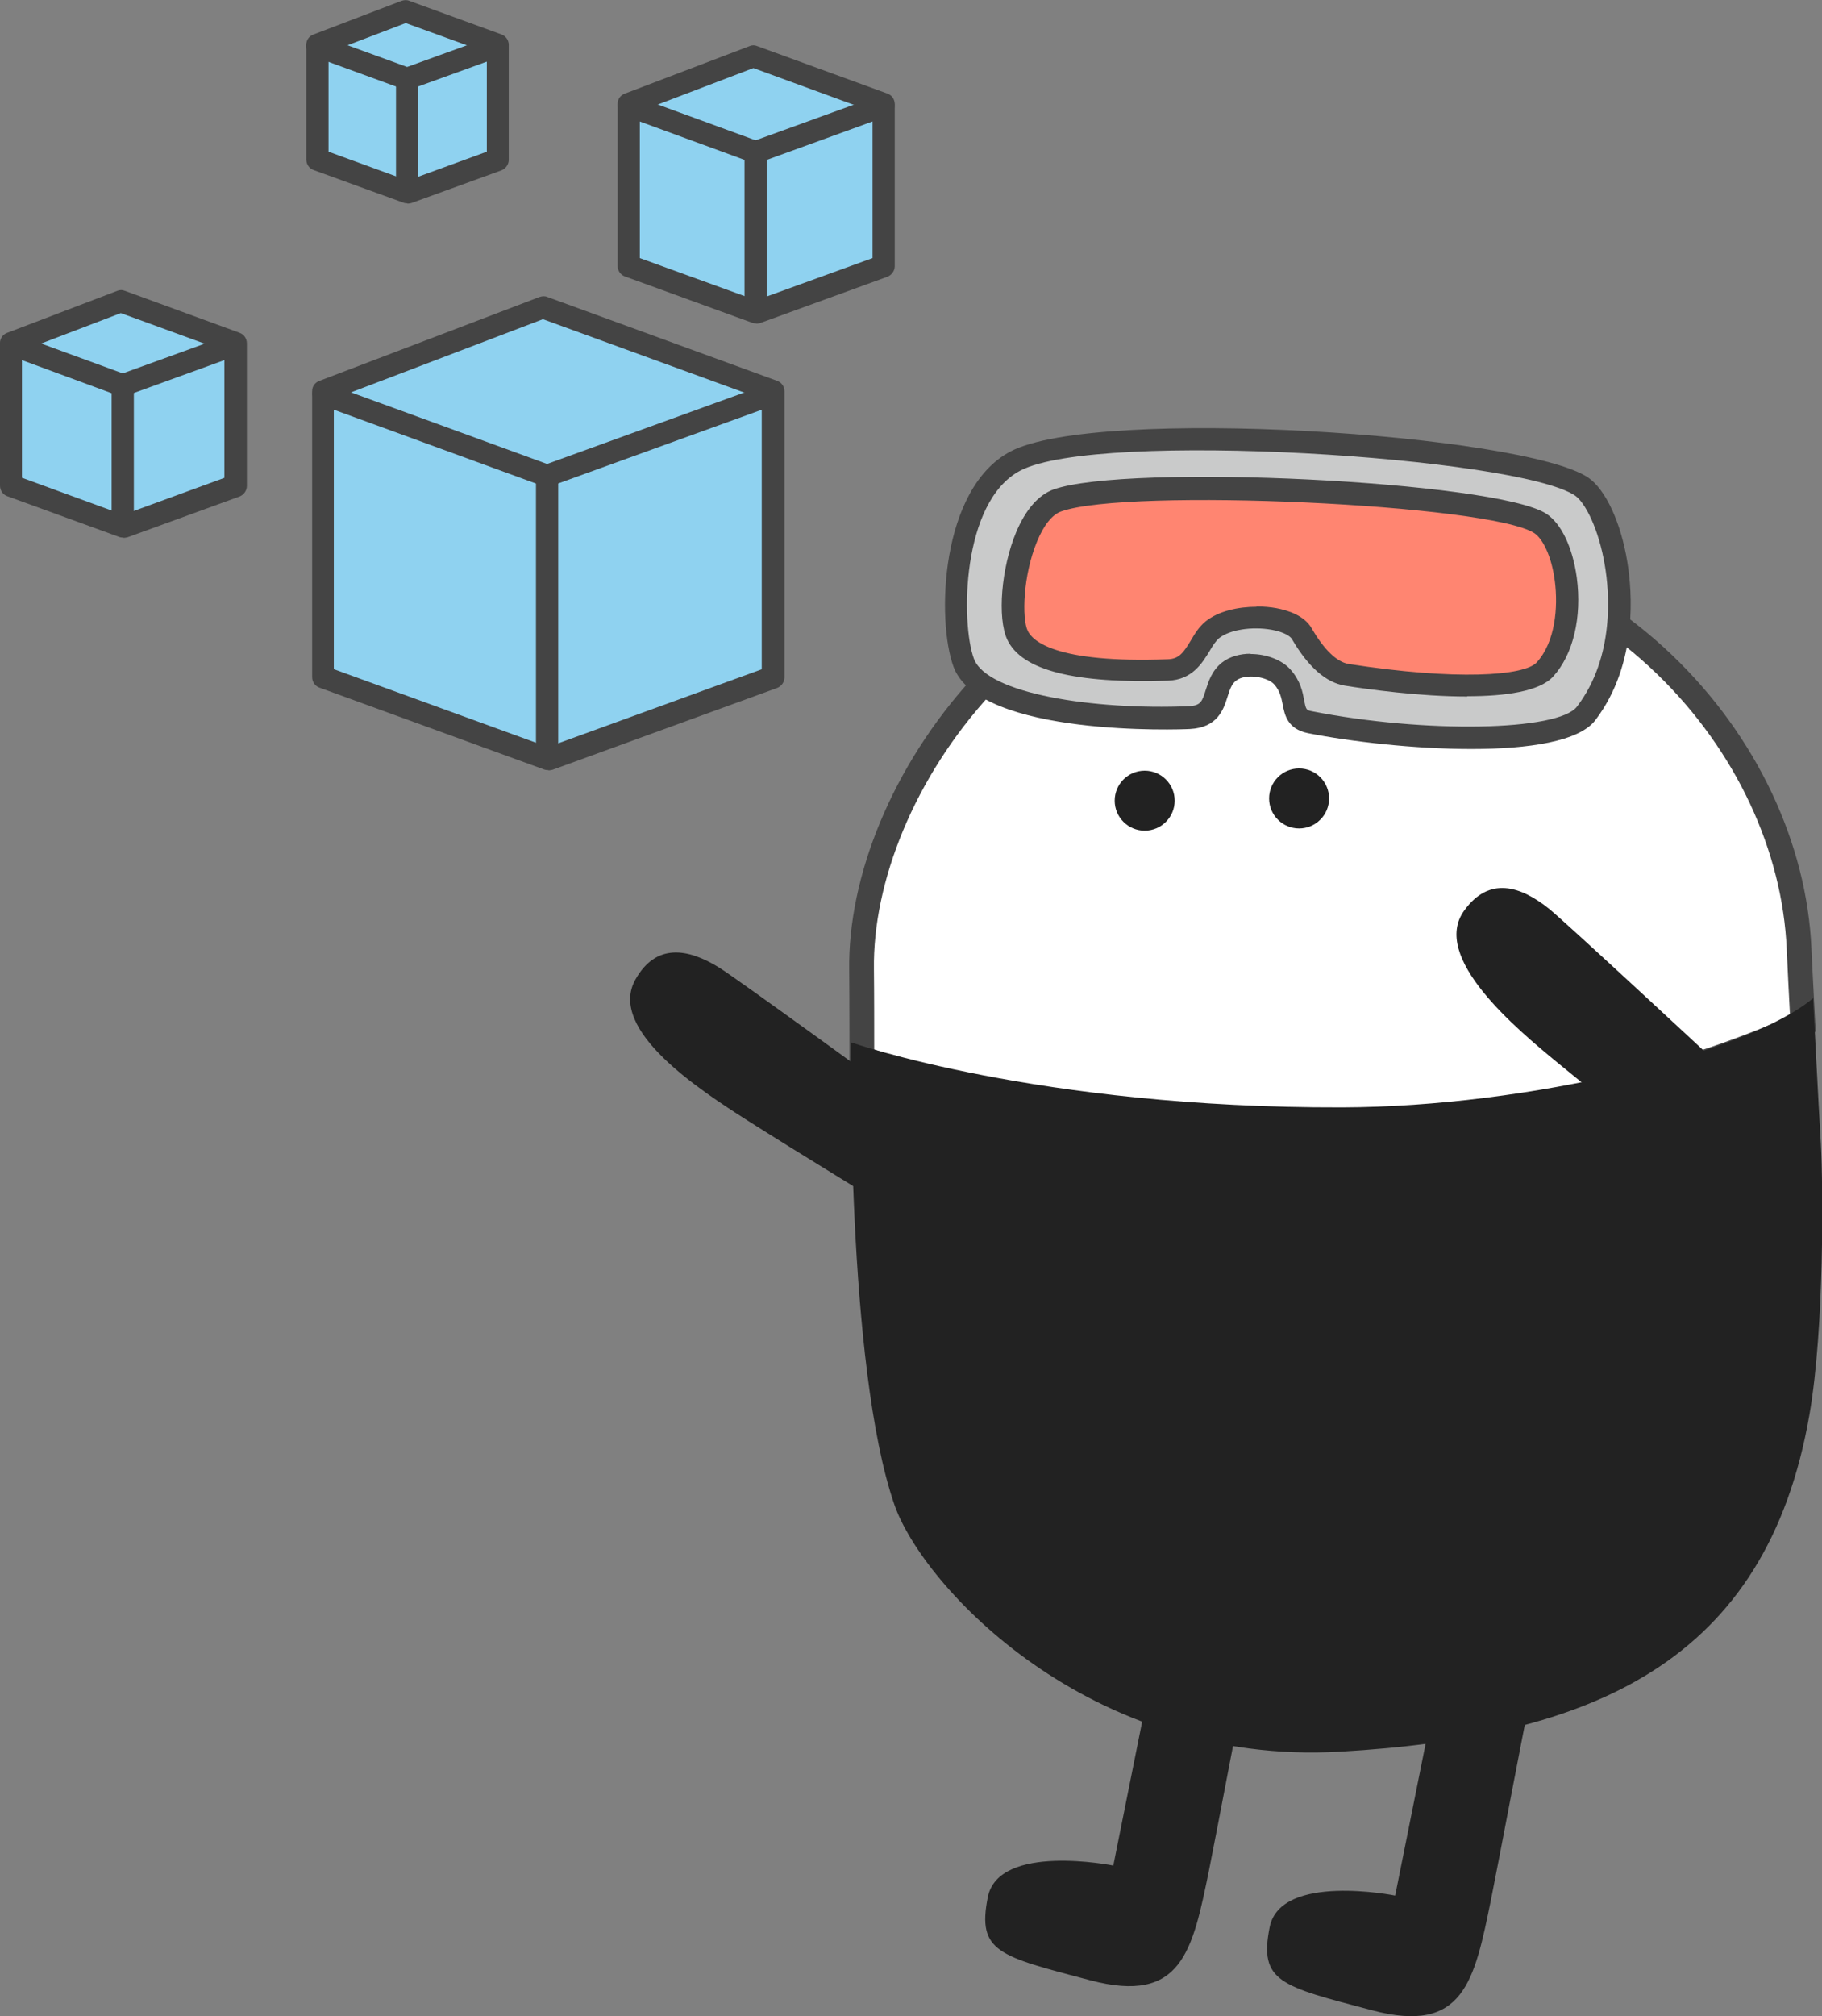 <?xml version="1.0" encoding="UTF-8"?><svg id="_レイヤー_2" xmlns="http://www.w3.org/2000/svg" viewBox="0 0 65.61 72.57"><rect x="0" y="0" width="65.61" height="72.57" fill="#808080" stroke="none"/><defs><style>.cls-1{fill:#444;}.cls-2{fill:#444;}.cls-3{fill:#8fd2f0;}.cls-4{fill:#c9caca;}.cls-5{fill:#fff;}.cls-6{fill:#ff8571;}.cls-7{fill:#222;}</style></defs><g id="TOP"><g id="_メンバー紹介"><g id="_レイヤー_2-2"><polygon class="cls-3" points="19.56 11.06 11.63 14.08 11.63 24.37 19.74 27.32 27.84 24.37 27.84 14.08 19.56 11.06"/><path class="cls-1" d="M19.74,27.72s-.09,0-.14-.02l-8.1-2.95c-.16-.06-.26-.21-.26-.38v-10.29c0-.17.1-.31.26-.37l7.93-3.02c.09-.03.19-.04.28,0l8.28,3.02c.16.06.26.21.26.38v10.29c0,.17-.11.32-.26.38l-8.1,2.95s-.09.02-.14.02ZM12.03,24.09l7.7,2.8,7.7-2.8v-9.73l-7.88-2.87-7.53,2.87v9.73Z"/><path class="cls-1" d="M19.7,17.52s-.09,0-.14-.02l-8.05-2.94c-.21-.08-.31-.31-.24-.51.08-.21.31-.31.51-.24l7.92,2.89,7.98-2.89c.21-.08.44.03.51.24.08.21-.03.44-.24.51l-8.12,2.94s-.09.02-.14.02Z"/><path class="cls-1" d="M19.7,27.59c-.22,0-.4-.18-.4-.4v-10.09c0-.22.18-.4.4-.4s.4.18.4.4v10.09c0,.22-.18.4-.4.4Z"/><polygon class="cls-3" points="27.13 2.03 22.64 3.74 22.64 9.57 27.23 11.24 31.83 9.57 31.83 3.74 27.13 2.03"/><path class="cls-1" d="M27.23,11.64s-.09,0-.14-.02l-4.59-1.67c-.16-.06-.26-.21-.26-.38V3.74c0-.17.1-.31.26-.37l4.49-1.71c.09-.04.19-.04.28,0l4.69,1.71c.16.06.26.21.26.38v5.83c0,.17-.11.32-.26.38l-4.59,1.67s-.09.02-.14.02ZM23.04,9.29l4.19,1.52,4.19-1.52v-5.27l-4.29-1.57-4.09,1.56v5.28Z"/><path class="cls-1" d="M27.21,5.87s-.09,0-.14-.02l-4.56-1.67c-.21-.08-.31-.31-.24-.51.08-.21.31-.31.51-.24l4.43,1.62,4.47-1.62c.21-.08.44.03.51.24s-.03.44-.24.51l-4.6,1.67s-.09.02-.14.02Z"/><path class="cls-1" d="M27.21,11.57c-.22,0-.4-.18-.4-.4v-5.72c0-.22.18-.4.4-.4s.4.18.4.4v5.72c0,.22-.18.4-.4.4Z"/><polygon class="cls-3" points="14.61 .4 11.42 1.61 11.42 5.74 14.68 6.92 17.93 5.74 17.93 1.61 14.61 .4"/><path class="cls-1" d="M14.68,7.32s-.09,0-.14-.02l-3.25-1.18c-.16-.06-.26-.21-.26-.38V1.61c0-.17.1-.31.26-.37L14.46.03c.09-.03.19-.04.28,0l3.32,1.21c.16.06.26.21.26.38v4.13c0,.17-.11.32-.26.38l-3.25,1.18s-.09.02-.14.02ZM11.83,5.46l2.85,1.04,2.85-1.04V1.89l-2.92-1.06-2.78,1.06v3.57Z"/><path class="cls-1" d="M14.66,3.23s-.09,0-.14-.02l-3.23-1.18c-.21-.08-.31-.31-.24-.51.08-.21.31-.31.51-.24l3.1,1.13,3.12-1.13c.21-.08.44.03.51.24.08.21-.03.44-.24.51l-3.26,1.18s-.09.02-.14.02Z"/><path class="cls-1" d="M14.66,7.27c-.22,0-.4-.18-.4-.4V2.83c0-.22.18-.4.4-.4s.4.18.4.4v4.05c0,.22-.18.4-.4.4Z"/><polygon class="cls-3" points="4.36 10.84 .4 12.35 .4 17.48 4.44 18.95 8.49 17.48 8.49 12.35 4.36 10.84"/><path class="cls-1" d="M4.44,19.35s-.09,0-.14-.02l-4.04-1.47c-.16-.06-.26-.21-.26-.38v-5.13c0-.17.1-.31.26-.37l3.96-1.51c.09-.04.19-.04.28,0l4.13,1.51c.16.06.26.21.26.38v5.13c0,.17-.11.32-.26.38l-4.04,1.47s-.09.02-.14.02ZM.8,17.2l3.64,1.33,3.64-1.33v-4.57l-3.73-1.36-3.56,1.36v4.58Z"/><path class="cls-1" d="M4.42,14.27s-.09,0-.14-.02L.27,12.77c-.21-.08-.31-.31-.24-.51.08-.21.31-.31.51-.24l3.88,1.42,3.92-1.42c.21-.08.44.03.51.24s-.03.44-.24.51l-4.05,1.47s-.09.02-.14.02Z"/><path class="cls-1" d="M4.42,19.29c-.22,0-.4-.18-.4-.4v-5.03c0-.22.18-.4.4-.4s.4.18.4.4v5.03c0,.22-.18.4-.4.4Z"/><path class="cls-5" d="M31.02,34.9c-.1-6.59,6.22-15.57,16.56-15.72,10.33-.15,16.9,7.77,17.21,14.97.04.9.14,2.7.14,2.7,0,0-7.6,3.76-17.89,3.71-9.91-.04-15.99-2.48-15.99-2.48,0,0,0-2.11-.01-3.19Z"/><path class="cls-2" d="M47.2,41.01c-.06,0-.12,0-.17,0-9.88-.04-15.91-2.41-16.16-2.51l-.28-.11v-.3s0-2.1-.01-3.18h0c-.1-6.65,6.32-16.02,16.99-16.17,10.46-.13,17.33,7.87,17.66,15.4.04.9.14,2.7.14,2.7l.02.29-.26.13c-.08.04-7.72,3.76-17.92,3.76ZM31.48,37.78c1.3.46,7.02,2.31,15.55,2.34.06,0,.11,0,.17,0,8.93,0,15.85-2.91,17.26-3.54-.03-.55-.09-1.73-.12-2.41-.3-7.04-6.68-14.55-16.47-14.55-.09,0-.19,0-.28,0-10.12.15-16.21,8.99-16.12,15.27.01.83.01,2.26.01,2.89Z"/><path class="cls-7" d="M30.65,37.52s6.74,2.37,17.68,2.34c6.74-.02,14.61-1.96,16.96-3.93,0,0,.19,3.77.28,5.26.08,1.49.13,6.6-.41,9.72-1.55,8.95-7.84,11.62-16.91,12.14-9.06.52-15.02-5.96-16.04-8.88-1.74-5.01-1.56-16.65-1.56-16.65Z"/><path class="cls-7" d="M61.04,42.21s-3.35-2.64-4.93-3.94c-1.52-1.25-4.61-3.82-3.38-5.5.89-1.23,2.01-.89,3.05-.06.63.51,5.93,5.44,5.93,5.44"/><path class="cls-7" d="M32.27,43.64s-3.64-2.22-5.37-3.32c-1.66-1.06-5.04-3.24-4.02-5.06.74-1.32,1.89-1.13,3.02-.43.69.43,6.54,4.69,6.54,4.69"/><circle class="cls-7" cx="46.78" cy="28.74" r="1.08"/><circle class="cls-7" cx="41.22" cy="28.82" r="1.08"/><path class="cls-7" d="M41.56,59.82l-1.47,7.33s-4.13-.83-4.52,1.14c-.39,1.97.39,2.12,3.69,2.99,3.3.87,3.68-1.04,4.28-3.98.33-1.65,1.02-5.34,1.44-7.41"/><path class="cls-7" d="M51.71,60.9l-1.47,7.33s-4.13-.83-4.52,1.14c-.39,1.97.39,2.12,3.69,2.99,3.3.87,3.68-1.04,4.28-3.98.33-1.65,1.02-5.34,1.44-7.41"/><path class="cls-4" d="M36.57,16.6c-2.35,1.24-2.39,5.83-1.86,7.27.64,1.7,5.23,2.09,8.12,1.97,1.19-.05.76-1.12,1.43-1.65.52-.41,1.56-.23,1.93.19.63.73.15,1.46.99,1.62,3.65.72,9.04.88,9.95-.32,2.13-2.81.99-7.38-.17-8.16-2.19-1.47-17.38-2.51-20.39-.92Z"/><path class="cls-2" d="M52.98,26.96c-2.06,0-4.37-.27-5.88-.57-.74-.15-.84-.66-.91-1.03-.05-.25-.1-.49-.3-.72-.24-.28-1.04-.41-1.38-.14-.17.13-.23.34-.31.59-.14.44-.35,1.1-1.35,1.15-.31.02-7.56.29-8.51-2.23-.62-1.66-.49-6.43,2.05-7.76,3.11-1.64,18.46-.63,20.8.94.62.42,1.18,1.61,1.41,3.04.17,1.03.4,3.65-1.15,5.69-.58.77-2.41,1.04-4.46,1.04ZM45.04,23.54c.57,0,1.14.22,1.44.57.35.4.43.8.48,1.09.07.35.08.36.28.4,4.06.8,8.88.72,9.55-.17,1.37-1.8,1.16-4.15,1-5.08-.22-1.32-.71-2.26-1.07-2.51-2.06-1.39-17.18-2.37-19.98-.9h0c-2.13,1.12-2.14,5.51-1.67,6.77.47,1.26,4.29,1.85,7.73,1.71.44-.02.49-.17.62-.59.1-.31.22-.69.58-.98.28-.22.66-.32,1.03-.32Z"/><path class="cls-6" d="M38.07,18.02c-1.39.49-1.88,3.9-1.43,4.84.53,1.12,3.02,1.33,5.42,1.25.99-.03,1.09-1.03,1.6-1.45.81-.66,2.82-.55,3.22.14.36.61.92,1.37,1.62,1.48,3.03.47,6.4.62,7.13-.19,1.29-1.43.85-4.6-.17-5.26-1.73-1.12-14.84-1.74-17.39-.83Z"/><path class="cls-1" d="M52.83,25.07c-1.7,0-3.58-.26-4.4-.39-.68-.11-1.32-.67-1.91-1.68-.06-.1-.28-.25-.72-.33-.72-.13-1.53,0-1.9.3-.12.1-.23.27-.34.46-.27.44-.63,1.04-1.5,1.07-3.37.11-5.27-.37-5.79-1.48-.36-.77-.22-2.57.32-3.86.34-.81.8-1.34,1.34-1.54h0c2.67-.95,15.94-.3,17.75.87.54.35.95,1.21,1.1,2.3.19,1.43-.13,2.77-.85,3.56-.49.54-1.73.71-3.09.71ZM45.25,21.83c.25,0,.49.02.71.06.43.08,1.01.27,1.27.72.45.78.91,1.22,1.34,1.29,3.87.6,6.33.43,6.77-.06.67-.74.77-1.99.65-2.92-.12-.94-.46-1.55-.74-1.73-1.6-1.04-14.65-1.64-17.04-.78h0c-.32.11-.63.5-.87,1.09-.5,1.21-.55,2.76-.33,3.21.17.35.98,1.17,5.04,1.02.42-.01.58-.26.84-.69.14-.24.29-.48.52-.67.47-.38,1.19-.53,1.84-.53Z"/></g></g></g></svg>